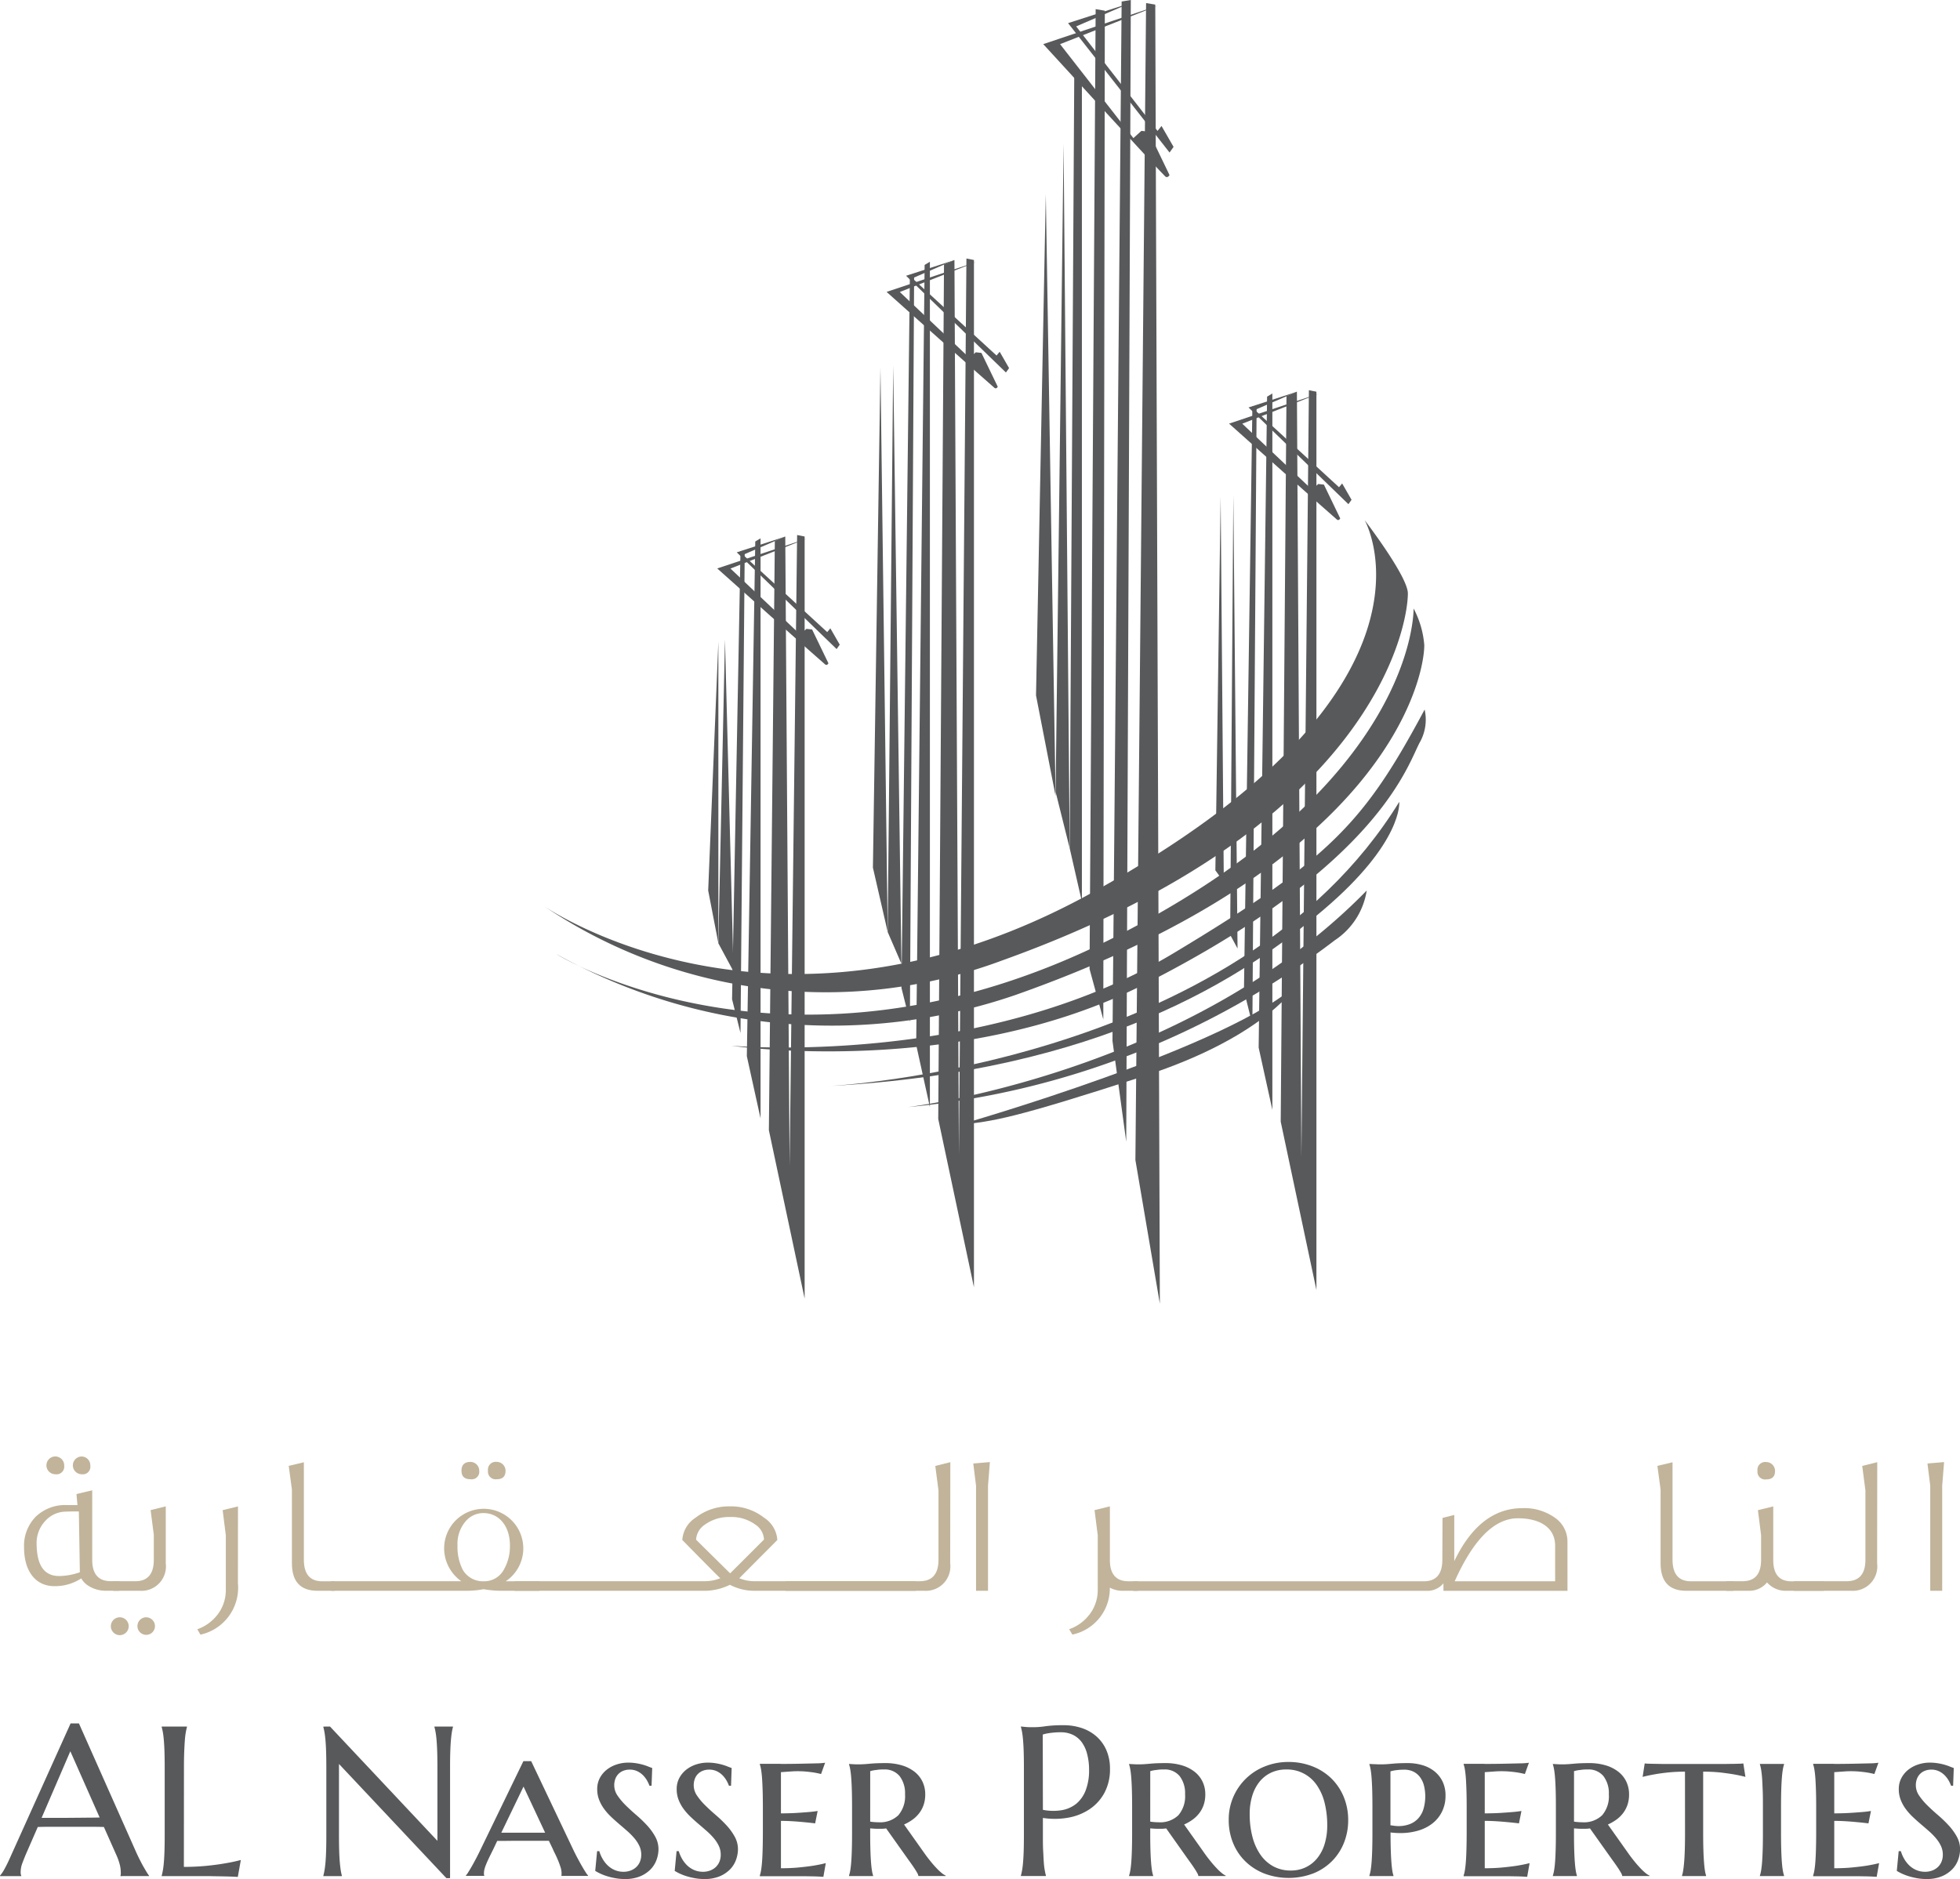 <svg xmlns="http://www.w3.org/2000/svg" xmlns:xlink="http://www.w3.org/1999/xlink" width="104.292" height="100" viewBox="0 0 104.292 100">
  <defs>
    <clipPath id="clip-path">
      <rect id="Rectangle_21" data-name="Rectangle 21" width="104.292" height="100" fill="none"/>
    </clipPath>
  </defs>
  <g id="Group_11" data-name="Group 11" transform="translate(-1577 -8837)">
    <rect id="Rectangle_19" data-name="Rectangle 19" width="104" height="100" transform="translate(1577 8837)" fill="none"/>
    <g id="Group_10" data-name="Group 10" transform="translate(1577 8837)">
      <path id="Path_53" data-name="Path 53" d="M191.5,105.659V57.853l-.4-.079L190.7,98.6l-.238-40.75-.555.238L189.6,96.7Z" transform="translate(-121.453 -37.008)" fill="#58595b"/>
      <path id="Path_54" data-name="Path 54" d="M187.064,96.381V58.257l-.281.169-.449,34.642Z" transform="translate(-119.361 -37.318)" fill="#58595b"/>
      <path id="Path_55" data-name="Path 55" d="M184.6,93.034l.225-32.9H184.6l-.449,31.105Z" transform="translate(-117.96 -38.519)" fill="#58595b"/>
      <path id="Path_56" data-name="Path 56" d="M182.509,97.4l-.393-.73.169-23.413Z" transform="translate(-116.659 -46.924)" fill="#58595b"/>
      <path id="Path_57" data-name="Path 57" d="M180.378,94.059l-.449-.617.281-19.876Z" transform="translate(-115.259 -47.125)" fill="#58595b"/>
      <g id="Group_9" data-name="Group 9">
        <g id="Group_8" data-name="Group 8" clip-path="url(#clip-path)">
          <path id="Path_58" data-name="Path 58" d="M186.736,58.283l-4.078,1.6,3.71,3.509.334-.3.3.033.869,1.8s-.067.134-.167.067-5.749-5.114-5.749-5.114Z" transform="translate(-116.557 -37.335)" fill="#58595b"/>
          <path id="Path_59" data-name="Path 59" d="M187.422,57.994l-2.248.973,4.479,4.111.167-.2.5.869-.167.234-5.314-5.147Z" transform="translate(-118.404 -37.15)" fill="#58595b"/>
          <path id="Path_60" data-name="Path 60" d="M140.8,93.024V38.354l-.4-.079L140,85.969l-.238-47.615-.555.238L138.9,84.066Z" transform="translate(-88.976 -24.518)" fill="#58595b"/>
          <path id="Path_61" data-name="Path 61" d="M136.365,83.746V38.757l-.281.169-.449,41.507Z" transform="translate(-86.885 -24.827)" fill="#58595b"/>
          <path id="Path_62" data-name="Path 62" d="M133.9,80.4l.225-39.767H133.9l-.449,37.97Z" transform="translate(-85.484 -26.028)" fill="#58595b"/>
          <path id="Path_63" data-name="Path 63" d="M132.147,85.943l-.73-1.689L131.71,54.1Z" transform="translate(-84.183 -34.656)" fill="#58595b"/>
          <path id="Path_64" data-name="Path 64" d="M130.016,84.454l-.786-3.425.4-26.616Z" transform="translate(-82.782 -34.856)" fill="#58595b"/>
          <path id="Path_65" data-name="Path 65" d="M136.037,38.783l-4.078,1.6,3.71,3.509.334-.3.3.033.869,1.8s-.067.134-.167.067-5.749-5.114-5.749-5.114Z" transform="translate(-84.081 -24.844)" fill="#58595b"/>
          <path id="Path_66" data-name="Path 66" d="M136.723,38.495l-2.248.973,4.479,4.111.167-.2.5.869-.167.234-5.314-5.147Z" transform="translate(-85.928 -24.659)" fill="#58595b"/>
          <path id="Path_67" data-name="Path 67" d="M115.731,119.856V79.3l-.4-.079-.4,33.577L114.7,79.3l-.555.238-.317,31.357Z" transform="translate(-72.916 -50.749)" fill="#58595b"/>
          <path id="Path_68" data-name="Path 68" d="M111.294,110.578V79.707l-.281.168-.449,27.39Z" transform="translate(-70.825 -51.058)" fill="#58595b"/>
          <path id="Path_69" data-name="Path 69" d="M108.826,107.231l.225-25.649h-.225l-.449,23.853Z" transform="translate(-69.424 -52.259)" fill="#58595b"/>
          <path id="Path_70" data-name="Path 70" d="M107.154,112.362l-.807-1.5L106.7,94.7Z" transform="translate(-68.124 -60.665)" fill="#58595b"/>
          <path id="Path_71" data-name="Path 71" d="M105.383,111.063l-.541-2.807.541-13.241Z" transform="translate(-67.159 -60.865)" fill="#58595b"/>
          <path id="Path_72" data-name="Path 72" d="M110.967,79.732l-4.078,1.6,3.71,3.509.334-.3.3.033.869,1.8s-.067.134-.167.067-5.749-5.114-5.749-5.114Z" transform="translate(-68.021 -51.075)" fill="#58595b"/>
          <path id="Path_73" data-name="Path 73" d="M111.653,79.444l-2.248.973,4.479,4.111.167-.2.5.869-.167.234-5.314-5.147Z" transform="translate(-69.868 -50.89)" fill="#58595b"/>
          <path id="Path_74" data-name="Path 74" d="M160.557.829l-5.216,2.052,3.9,5,.427-.385.385.043,1.111,2.308s-.086.171-.214.086-6.505-7.054-6.505-7.054Z" transform="translate(-98.934 -0.531)" fill="#58595b"/>
          <path id="Path_75" data-name="Path 75" d="M161.434.46,158.558,1.7l4.329,5.561L163.1,7l.641,1.112-.214.3-5.4-6.886Z" transform="translate(-101.295 -0.295)" fill="#58595b"/>
          <path id="Path_76" data-name="Path 76" d="M169.39,69.669,169.146.535l-.488-.081-.569,61.57Z" transform="translate(-107.674 -0.29)" fill="#58595b"/>
          <path id="Path_77" data-name="Path 77" d="M165.426,60.757,165.67,0l-.488.081-.488,55.308Z" transform="translate(-105.499)" fill="#58595b"/>
          <path id="Path_78" data-name="Path 78" d="M162.032,55.12l.081-53.681-.488-.082L161.3,52.436Z" transform="translate(-103.325 -0.87)" fill="#58595b"/>
          <path id="Path_79" data-name="Path 79" d="M159.009,54.807V10.726l-.406-.082-.244,41.315Z" transform="translate(-101.441 -6.819)" fill="#58595b"/>
          <path id="Path_80" data-name="Path 80" d="M157.024,58.767l-.325-37.5-.423,34.5Z" transform="translate(-100.106 -13.626)" fill="#58595b"/>
          <path id="Path_81" data-name="Path 81" d="M154.42,60.771l-1.041-5.353.52-26.678Z" transform="translate(-98.252 -18.41)" fill="#58595b"/>
          <path id="Path_82" data-name="Path 82" d="M80.3,97.508s12.263,8.643,29.134-.6C129.226,86.07,124.05,77.023,124.05,77.023s2.3,2.993,2.3,3.9c0,1.709-1.759,12.417-21.575,19.527A26.83,26.83,0,0,1,80.3,97.508" transform="translate(-51.437 -49.342)" fill="#58595b"/>
          <path id="Path_83" data-name="Path 83" d="M82.433,108.5s12.509,7.788,29.668-.906c16.147-8.182,15.921-17.5,15.921-17.5a4.969,4.969,0,0,1,.569,1.948c.005,1.709-1.923,11.633-21.778,18.629a30.09,30.09,0,0,1-24.38-2.174" transform="translate(-52.805 -57.712)" fill="#58595b"/>
          <path id="Path_84" data-name="Path 84" d="M108.24,122.946s13.341,1.208,23.559-4.933c8.342-5.014,10.148-6.982,13.342-12.956a2.46,2.46,0,0,1-.224,1.686c-.639,1.085-1.978,6.487-14.687,12.932-9.95,5.046-21.991,3.27-21.991,3.27" transform="translate(-69.336 -67.297)" fill="#58595b"/>
          <path id="Path_85" data-name="Path 85" d="M122.591,133.852s21.733-1.027,30.393-15.128c0,0,.224,2.129-4.038,5.75-4.23,3.594-11.808,8.591-26.354,9.378" transform="translate(-78.529 -76.052)" fill="#58595b"/>
          <path id="Path_86" data-name="Path 86" d="M134.385,143.382s14.879-1.742,24.422-11.527a3.883,3.883,0,0,1-1.7,2.649,44.137,44.137,0,0,1-22.724,8.878" transform="translate(-86.084 -84.464)" fill="#58595b"/>
          <path id="Path_87" data-name="Path 87" d="M142.024,153.06s14.606-4.174,18.05-7.564c0,0-1.613,2.824-8.222,4.971-6.984,2.268-8.013,2.408-9.828,2.593" transform="translate(-90.978 -93.202)" fill="#58595b"/>
          <path id="Path_88" data-name="Path 88" d="M6.41,263.3v-.022a.343.343,0,0,0,.017-.083c0-.037,0-.07,0-.1a1.741,1.741,0,0,0-.047-.38,3.166,3.166,0,0,0-.18-.519l-.672-1.51q-.311-.011-.827-.011H2.745q-.408,0-.735.011l-.639,1.465q-.083.2-.178.45a1.36,1.36,0,0,0-.094.494.528.528,0,0,0,.011.119.221.221,0,0,0,.022.064v.022H0v-.022a1.974,1.974,0,0,0,.249-.375q.15-.269.327-.674l3.18-7.054H4.2l3.014,6.782q.105.238.219.463c.075.15.147.284.213.4s.126.218.178.3a1.643,1.643,0,0,0,.106.155v.022Zm-3.6-3.1h.661l.663-.005.624-.006q.3,0,.544-.009l-1.56-3.524L2.214,260.2Z" transform="translate(0 -163.459)" fill="#58595b"/>
          <path id="Path_89" data-name="Path 89" d="M25.135,263.106q.6,0,1.2-.056.549-.055.96-.128a8.862,8.862,0,0,0,.871-.183l-.161.9c-.045,0-.111-.007-.2-.011l-.3-.011-.344-.008-.341-.005-.286-.006h-2.58v-.022q.033-.117.064-.289t.052-.427q.022-.255.033-.608t.011-.824v-3.613q0-.472-.011-.824c-.007-.235-.019-.439-.033-.611s-.032-.316-.052-.43-.042-.211-.064-.289v-.022H25.3v.022c-.022.078-.043.174-.064.289a4.262,4.262,0,0,0-.05.43q-.019.258-.033.611t-.014.824Z" transform="translate(-15.351 -163.755)" fill="#58595b"/>
          <path id="Path_90" data-name="Path 90" d="M48.222,255.636l5.716,6.083v-3.907q0-.472-.011-.824c-.007-.235-.019-.439-.033-.61s-.032-.316-.052-.431a2.822,2.822,0,0,0-.064-.288v-.022h.988v.022a2.506,2.506,0,0,0-.061.288q-.028.172-.05.431t-.033.61q-.011.353-.011.824v5.894h-.194L48.7,257.628v3.8q0,.472.011.824t.033.608q.022.255.05.427a2.6,2.6,0,0,0,.061.289v.022h-.988v-.022q.033-.117.063-.289t.053-.427q.022-.256.033-.608t.011-.824v-3.613q0-.472-.011-.824t-.033-.61q-.023-.258-.053-.431a2.916,2.916,0,0,0-.063-.288v-.022Z" transform="translate(-30.663 -163.755)" fill="#58595b"/>
          <path id="Path_91" data-name="Path 91" d="M73.4,265.022H71.444l-.466.005h-.327l-.205.433q-.133.267-.228.463c-.063.132-.115.247-.155.347a1.92,1.92,0,0,0-.089.258.812.812,0,0,0-.028.2.562.562,0,0,0,0,.091.129.129,0,0,0,.017.047v.022h-.977v-.022a1.129,1.129,0,0,0,.122-.169c.055-.087.119-.193.191-.319s.15-.268.233-.427.166-.323.247-.494l2.264-4.673h.416l2.22,4.673q.127.267.258.51c.087.163.167.308.242.436s.138.234.194.317a.892.892,0,0,0,.111.147v.022h-1.42a.326.326,0,0,0,.011-.081v-.081a1.032,1.032,0,0,0-.052-.294q-.053-.171-.128-.352c-.05-.12-.1-.236-.155-.347s-.1-.2-.13-.277Zm-2.531-.433H73.2l-1.149-2.453Z" transform="translate(-44.194 -167.059)" fill="#58595b"/>
          <path id="Path_92" data-name="Path 92" d="M91.119,262.221h-.111a1.96,1.96,0,0,0-.108-.239,1.37,1.37,0,0,0-.2-.283,1.094,1.094,0,0,0-.308-.236.922.922,0,0,0-.438-.1.894.894,0,0,0-.347.064.731.731,0,0,0-.419.438.959.959,0,0,0-.055.33.971.971,0,0,0,.175.549,3.408,3.408,0,0,0,.436.519q.261.258.566.519a6.627,6.627,0,0,1,.566.544,3.078,3.078,0,0,1,.436.6,1.38,1.38,0,0,1,.175.677,1.69,1.69,0,0,1-.1.55,1.4,1.4,0,0,1-.314.51,1.669,1.669,0,0,1-.555.375,2.057,2.057,0,0,1-.821.147,2.813,2.813,0,0,1-.508-.045,3.753,3.753,0,0,1-.444-.108,2.845,2.845,0,0,1-.36-.139,2.491,2.491,0,0,1-.264-.142l.1-1.049h.117a1.821,1.821,0,0,0,.164.389,1.6,1.6,0,0,0,.266.353,1.26,1.26,0,0,0,.372.255,1.175,1.175,0,0,0,.491.1,1.049,1.049,0,0,0,.367-.064.892.892,0,0,0,.3-.18.838.838,0,0,0,.2-.286.962.962,0,0,0,.072-.38,1.082,1.082,0,0,0-.1-.464,1.887,1.887,0,0,0-.266-.411,3.686,3.686,0,0,0-.375-.38q-.209-.183-.431-.372t-.43-.386a3.1,3.1,0,0,1-.375-.424,2.084,2.084,0,0,1-.266-.486,1.557,1.557,0,0,1-.1-.569,1.237,1.237,0,0,1,.139-.588,1.392,1.392,0,0,1,.367-.441,1.686,1.686,0,0,1,.522-.278,1.947,1.947,0,0,1,.61-.1,2.631,2.631,0,0,1,.436.033,3.123,3.123,0,0,1,.366.08q.163.047.286.1l.2.075Z" transform="translate(-56.449 -167.188)" fill="#58595b"/>
          <path id="Path_93" data-name="Path 93" d="M102.885,262.221h-.111a1.959,1.959,0,0,0-.108-.239,1.37,1.37,0,0,0-.2-.283,1.094,1.094,0,0,0-.308-.236.922.922,0,0,0-.438-.1.894.894,0,0,0-.347.064.731.731,0,0,0-.419.438.956.956,0,0,0-.055.33.971.971,0,0,0,.175.549,3.408,3.408,0,0,0,.436.519q.261.258.566.519a6.633,6.633,0,0,1,.566.544,3.078,3.078,0,0,1,.436.6,1.38,1.38,0,0,1,.175.677,1.691,1.691,0,0,1-.1.55,1.4,1.4,0,0,1-.314.51,1.669,1.669,0,0,1-.555.375,2.058,2.058,0,0,1-.821.147,2.813,2.813,0,0,1-.508-.045,3.741,3.741,0,0,1-.444-.108,2.845,2.845,0,0,1-.36-.139,2.486,2.486,0,0,1-.264-.142l.1-1.049h.117a1.821,1.821,0,0,0,.164.389,1.6,1.6,0,0,0,.266.353,1.26,1.26,0,0,0,.372.255,1.175,1.175,0,0,0,.491.1,1.049,1.049,0,0,0,.367-.064.891.891,0,0,0,.3-.18.838.838,0,0,0,.2-.286.961.961,0,0,0,.072-.38,1.082,1.082,0,0,0-.1-.464,1.887,1.887,0,0,0-.266-.411,3.688,3.688,0,0,0-.375-.38q-.209-.183-.431-.372t-.43-.386a3.1,3.1,0,0,1-.375-.424,2.085,2.085,0,0,1-.266-.486,1.557,1.557,0,0,1-.1-.569,1.237,1.237,0,0,1,.139-.588,1.392,1.392,0,0,1,.367-.441,1.687,1.687,0,0,1,.521-.278,1.947,1.947,0,0,1,.61-.1,2.634,2.634,0,0,1,.436.033,3.136,3.136,0,0,1,.366.08q.163.047.286.1l.2.075Z" transform="translate(-63.986 -167.188)" fill="#58595b"/>
          <path id="Path_94" data-name="Path 94" d="M113.588,261.058q.572,0,1.06-.011l.841-.019a3.534,3.534,0,0,0,.463-.033l-.216.6q-.15-.038-.339-.072-.166-.028-.4-.052a5.18,5.18,0,0,0-.547-.025q-.111,0-.255.009l-.278.019-.316.023v2.192q.45,0,.81-.022t.616-.044c.2-.015.375-.035.527-.061l-.133.66c-.2-.025-.409-.048-.616-.066q-.266-.027-.588-.047t-.616-.019v2.52q.516,0,.949-.042t.754-.091c.252-.041.479-.087.683-.139l-.128.727c-.055,0-.145-.008-.269-.014s-.254-.009-.389-.011l-.38-.006h-2.344V267a2.005,2.005,0,0,0,.07-.3q.03-.183.05-.453t.03-.641q.011-.372.012-.871v-1.4q0-.5-.012-.869t-.03-.638q-.02-.269-.05-.453a2,2,0,0,0-.07-.3v-.022h1.116" transform="translate(-72.047 -167.187)" fill="#58595b"/>
          <path id="Path_95" data-name="Path 95" d="M127.666,264.53a1.76,1.76,0,0,1-.219.019h-.219c-.059,0-.124,0-.194-.005s-.143-.009-.217-.017v.272q0,.494.011.863t.031.635q.019.266.047.447a1.849,1.849,0,0,0,.067.3v.022H125.69v-.022a2.048,2.048,0,0,0,.07-.3q.03-.183.05-.453t.031-.641q.011-.371.011-.871v-1.4q0-.5-.011-.869t-.031-.638q-.019-.269-.05-.453a2.056,2.056,0,0,0-.07-.3V261.1l.189.011q.083.006.186.009h.208c.118,0,.294-.011.527-.033s.507-.033.821-.033a3.037,3.037,0,0,1,.868.116,2.042,2.042,0,0,1,.672.333,1.487,1.487,0,0,1,.433.527,1.551,1.551,0,0,1,.152.693,1.709,1.709,0,0,1-.083.547,1.535,1.535,0,0,1-.234.444,1.7,1.7,0,0,1-.355.347,2.5,2.5,0,0,1-.455.261l1.16,1.637q.149.2.3.383c.1.122.2.231.291.327a2.7,2.7,0,0,0,.261.242.882.882,0,0,0,.205.13v.022h-1.454a.453.453,0,0,0-.069-.175c-.046-.083-.1-.17-.161-.261s-.122-.179-.183-.264l-.136-.189Zm-.849-.361c.074.011.149.02.225.025s.149.009.219.009a1.4,1.4,0,0,0,1.052-.372,1.552,1.552,0,0,0,.358-1.116,1.5,1.5,0,0,0-.286-.966,1.015,1.015,0,0,0-.841-.355,2.14,2.14,0,0,0-.313.014c-.09.014-.167.019-.23.031s-.131.029-.183.044Z" transform="translate(-80.514 -167.227)" fill="#58595b"/>
          <path id="Path_96" data-name="Path 96" d="M151.137,255.517l.233.022q.1.011.236.014h.269a4.321,4.321,0,0,0,.586-.053,6.856,6.856,0,0,1,.941-.052,3.016,3.016,0,0,1,.985.155,2.245,2.245,0,0,1,.785.455,2.076,2.076,0,0,1,.519.73,2.446,2.446,0,0,1,.186.98,2.62,2.62,0,0,1-.294,1.276,2.451,2.451,0,0,1-.788.872,2.984,2.984,0,0,1-1.138.452,4.06,4.06,0,0,1-1.349.014v.922c0,.315,0,.589.014.824s.02.437.033.607a4.227,4.227,0,0,0,.05.427c.021.114.042.211.064.289v.022h-1.332v-.022c.022-.078.043-.174.064-.289s.038-.257.052-.427.026-.373.033-.607.011-.51.011-.824v-3.613q0-.472-.011-.824c-.007-.235-.019-.438-.033-.61s-.032-.316-.052-.431a2.827,2.827,0,0,0-.064-.288Zm1.171,4.434a2.8,2.8,0,0,0,1,.019,1.68,1.68,0,0,0,.777-.344,1.726,1.726,0,0,0,.5-.714,2.961,2.961,0,0,0,.18-1.1,3.307,3.307,0,0,0-.1-.819,1.844,1.844,0,0,0-.28-.627,1.274,1.274,0,0,0-.469-.4,1.458,1.458,0,0,0-.661-.142,3.876,3.876,0,0,0-.416.02q-.177.019-.3.041a1.757,1.757,0,0,0-.239.061Z" transform="translate(-96.815 -163.637)" fill="#58595b"/>
          <path id="Path_97" data-name="Path 97" d="M169.125,264.53a1.76,1.76,0,0,1-.219.019h-.219c-.059,0-.124,0-.194-.005s-.143-.009-.217-.017v.272q0,.494.011.863t.031.635q.019.266.047.447a1.845,1.845,0,0,0,.067.3v.022H167.15v-.022a2.051,2.051,0,0,0,.07-.3q.03-.183.05-.453t.031-.641q.011-.371.011-.871v-1.4q0-.5-.011-.869t-.031-.638q-.019-.269-.05-.453a2.055,2.055,0,0,0-.07-.3V261.1l.189.011c.055,0,.117.007.186.009h.208c.118,0,.294-.011.527-.033s.507-.033.821-.033a3.037,3.037,0,0,1,.868.116,2.042,2.042,0,0,1,.672.333,1.487,1.487,0,0,1,.433.527,1.551,1.551,0,0,1,.152.693,1.71,1.71,0,0,1-.083.547,1.535,1.535,0,0,1-.234.444,1.7,1.7,0,0,1-.355.347,2.5,2.5,0,0,1-.455.261l1.16,1.637q.149.2.3.383c.1.122.2.231.291.327a2.682,2.682,0,0,0,.261.242.879.879,0,0,0,.2.13v.022h-1.454a.453.453,0,0,0-.069-.175c-.046-.083-.1-.17-.161-.261s-.122-.179-.183-.264l-.136-.189Zm-.849-.361c.074.011.149.02.225.025s.149.009.219.009a1.394,1.394,0,0,0,1.052-.372,1.552,1.552,0,0,0,.358-1.116,1.5,1.5,0,0,0-.286-.966,1.015,1.015,0,0,0-.841-.355,2.14,2.14,0,0,0-.313.014c-.09.014-.167.019-.23.031s-.131.029-.183.044Z" transform="translate(-107.072 -167.227)" fill="#58595b"/>
          <path id="Path_98" data-name="Path 98" d="M181.9,263.955a2.981,2.981,0,0,1,.247-1.216,3.031,3.031,0,0,1,1.685-1.621,3.332,3.332,0,0,1,1.249-.233,3.46,3.46,0,0,1,1.235.219,3,3,0,0,1,1.01.624,2.936,2.936,0,0,1,.68.983,3.224,3.224,0,0,1,.25,1.293,3.192,3.192,0,0,1-.211,1.146,2.905,2.905,0,0,1-.616.977,2.959,2.959,0,0,1-1,.677,3.683,3.683,0,0,1-2.586.036,3.023,3.023,0,0,1-1.01-.619,2.882,2.882,0,0,1-.683-.977,3.2,3.2,0,0,1-.25-1.29m3.308,2.708a1.8,1.8,0,0,0,.777-.166,1.762,1.762,0,0,0,.614-.477,2.213,2.213,0,0,0,.4-.757,3.325,3.325,0,0,0,.142-1.007,4.872,4.872,0,0,0-.136-1.182,2.851,2.851,0,0,0-.41-.941,1.908,1.908,0,0,0-1.646-.847,1.865,1.865,0,0,0-.777.161,1.737,1.737,0,0,0-.613.466,2.209,2.209,0,0,0-.4.749,3.257,3.257,0,0,0-.144,1.01,4.7,4.7,0,0,0,.142,1.179,3,3,0,0,0,.416.949,2.008,2.008,0,0,0,.685.633,1.919,1.919,0,0,0,.955.23" transform="translate(-116.519 -167.118)" fill="#58595b"/>
          <path id="Path_99" data-name="Path 99" d="M203.852,264.746q0,.5.011.877t.031.652q.019.275.047.463a1.829,1.829,0,0,0,.067.306v.022h-1.282v-.022a2.047,2.047,0,0,0,.07-.3q.03-.183.05-.453t.031-.641q.011-.371.011-.871v-1.4q0-.5-.011-.869t-.031-.638q-.019-.269-.05-.453a2.051,2.051,0,0,0-.07-.3V261.1l.244.011c.07,0,.145.007.225.009h.225q.177,0,.524-.033t.818-.033a2.736,2.736,0,0,1,.8.114,1.839,1.839,0,0,1,.641.336,1.573,1.573,0,0,1,.422.541,1.687,1.687,0,0,1,.152.735,1.892,1.892,0,0,1-.189.863,1.824,1.824,0,0,1-.513.627,2.25,2.25,0,0,1-.763.38,3.316,3.316,0,0,1-.932.128,4.358,4.358,0,0,1-.533-.033m0-.383.219.031a1.732,1.732,0,0,0,.213.014,1.668,1.668,0,0,0,.58-.1,1.173,1.173,0,0,0,.449-.291,1.311,1.311,0,0,0,.289-.494,2.419,2.419,0,0,0,.031-1.282,1.3,1.3,0,0,0-.214-.447.974.974,0,0,0-.352-.288,1.1,1.1,0,0,0-.489-.1,2.986,2.986,0,0,0-.313.014c-.091.009-.167.019-.23.031s-.131.029-.183.044Z" transform="translate(-129.861 -167.227)" fill="#58595b"/>
          <path id="Path_100" data-name="Path 100" d="M217.784,261.058q.572,0,1.06-.011l.841-.019a3.534,3.534,0,0,0,.463-.033l-.216.6q-.15-.038-.339-.072-.166-.028-.4-.052a5.18,5.18,0,0,0-.547-.025q-.111,0-.255.009l-.278.019-.316.023v2.192q.45,0,.81-.022t.616-.044c.2-.015.375-.035.527-.061l-.133.66c-.2-.025-.409-.048-.616-.066q-.266-.027-.588-.047t-.616-.019v2.52q.516,0,.949-.042t.754-.091c.252-.041.479-.087.683-.139l-.128.727c-.055,0-.145-.008-.269-.014s-.254-.009-.389-.011l-.38-.006h-2.344V267a2,2,0,0,0,.07-.3q.03-.183.05-.453t.03-.641q.011-.372.012-.871v-1.4q0-.5-.012-.869t-.03-.638q-.02-.269-.05-.453a2,2,0,0,0-.07-.3v-.022h1.116" transform="translate(-138.793 -167.187)" fill="#58595b"/>
          <path id="Path_101" data-name="Path 101" d="M231.862,264.53a1.76,1.76,0,0,1-.219.019h-.219c-.059,0-.124,0-.194-.005s-.143-.009-.217-.017v.272q0,.494.011.863t.031.635q.019.266.047.447a1.846,1.846,0,0,0,.067.3v.022h-1.282v-.022a2.04,2.04,0,0,0,.07-.3q.03-.183.05-.453t.031-.641q.011-.371.011-.871v-1.4q0-.5-.011-.869t-.031-.638q-.019-.269-.05-.453a2.046,2.046,0,0,0-.07-.3V261.1l.189.011q.083.006.186.009h.208c.118,0,.294-.011.527-.033s.507-.033.821-.033a3.037,3.037,0,0,1,.868.116,2.042,2.042,0,0,1,.672.333,1.488,1.488,0,0,1,.433.527,1.551,1.551,0,0,1,.152.693,1.708,1.708,0,0,1-.083.547,1.535,1.535,0,0,1-.234.444,1.7,1.7,0,0,1-.355.347,2.506,2.506,0,0,1-.455.261l1.16,1.637q.149.2.3.383c.1.122.2.231.291.327a2.689,2.689,0,0,0,.261.242.881.881,0,0,0,.205.13v.022h-1.454a.453.453,0,0,0-.069-.175c-.046-.083-.1-.17-.161-.261s-.122-.179-.183-.264l-.136-.189Zm-.849-.361c.074.011.149.02.225.025s.149.009.219.009a1.394,1.394,0,0,0,1.052-.372,1.552,1.552,0,0,0,.358-1.116,1.5,1.5,0,0,0-.286-.966,1.015,1.015,0,0,0-.841-.355,2.14,2.14,0,0,0-.313.014c-.09.014-.167.019-.23.031s-.131.029-.183.044Z" transform="translate(-147.26 -167.227)" fill="#58595b"/>
          <path id="Path_102" data-name="Path 102" d="M245.435,261.531a8.7,8.7,0,0,0-.919.045q-.413.044-.713.1-.345.061-.622.133l.111-.716c.055.007.146.013.272.016l.4.008.394.006h3.13l.386-.006q.205,0,.394-.008a2.153,2.153,0,0,0,.272-.016l.111.716q-.266-.072-.611-.133-.294-.05-.708-.1a8.81,8.81,0,0,0-.929-.045V264.8q0,.5.011.871t.031.641q.019.27.047.453a1.816,1.816,0,0,0,.067.3v.022h-1.282v-.022a1.856,1.856,0,0,0,.066-.3q.028-.183.05-.453t.033-.641q.011-.372.011-.871Z" transform="translate(-155.777 -167.248)" fill="#58595b"/>
          <path id="Path_103" data-name="Path 103" d="M260.7,263.46c0-.333,0-.622-.011-.869s-.018-.458-.031-.638-.03-.33-.05-.453a2.1,2.1,0,0,0-.069-.3v-.023h1.287v.023a2.051,2.051,0,0,0-.07.3q-.03.183-.05.453t-.031.638c-.007.247-.011.536-.011.869v1.4q0,.5.011.871t.031.641q.019.27.05.452a2.042,2.042,0,0,0,.07.3v.022h-1.287v-.022a2.1,2.1,0,0,0,.069-.3q.031-.183.05-.452t.031-.641c.008-.248.011-.538.011-.871Z" transform="translate(-166.895 -167.306)" fill="#58595b"/>
          <path id="Path_104" data-name="Path 104" d="M269.527,261.058q.572,0,1.06-.011l.841-.019a3.529,3.529,0,0,0,.463-.033l-.216.6q-.15-.038-.339-.072-.166-.028-.4-.052a5.173,5.173,0,0,0-.547-.025q-.111,0-.255.009l-.278.019-.316.023v2.192q.45,0,.81-.022t.616-.044q.3-.022.527-.061l-.133.66c-.2-.025-.409-.048-.616-.066q-.266-.027-.588-.047t-.616-.019v2.52q.516,0,.949-.042t.754-.091c.252-.041.479-.087.683-.139l-.128.727c-.055,0-.145-.008-.269-.014s-.254-.009-.389-.011l-.38-.006h-2.344V267a2.01,2.01,0,0,0,.07-.3q.03-.183.05-.453t.03-.641q.011-.372.012-.871v-1.4q0-.5-.012-.869t-.03-.638q-.02-.269-.05-.453a2,2,0,0,0-.07-.3v-.022h1.116" transform="translate(-171.939 -167.187)" fill="#58595b"/>
          <path id="Path_105" data-name="Path 105" d="M283.808,262.221H283.7a1.968,1.968,0,0,0-.108-.239,1.369,1.369,0,0,0-.2-.283,1.094,1.094,0,0,0-.308-.236.922.922,0,0,0-.439-.1.894.894,0,0,0-.347.064.731.731,0,0,0-.419.438.956.956,0,0,0-.055.33.971.971,0,0,0,.175.549,3.41,3.41,0,0,0,.436.519q.261.258.566.519a6.629,6.629,0,0,1,.566.544,3.077,3.077,0,0,1,.436.6,1.38,1.38,0,0,1,.175.677,1.692,1.692,0,0,1-.1.55,1.4,1.4,0,0,1-.314.51,1.667,1.667,0,0,1-.555.375,2.057,2.057,0,0,1-.821.147,2.813,2.813,0,0,1-.508-.045,3.745,3.745,0,0,1-.444-.108,2.845,2.845,0,0,1-.361-.139,2.488,2.488,0,0,1-.264-.142l.1-1.049h.117a1.821,1.821,0,0,0,.164.389,1.6,1.6,0,0,0,.266.353,1.259,1.259,0,0,0,.372.255,1.175,1.175,0,0,0,.491.1,1.049,1.049,0,0,0,.367-.064.892.892,0,0,0,.3-.18.838.838,0,0,0,.2-.286.961.961,0,0,0,.072-.38,1.081,1.081,0,0,0-.1-.464,1.888,1.888,0,0,0-.266-.411,3.683,3.683,0,0,0-.375-.38q-.209-.183-.431-.372t-.43-.386a3.1,3.1,0,0,1-.375-.424,2.083,2.083,0,0,1-.266-.486,1.559,1.559,0,0,1-.1-.569,1.237,1.237,0,0,1,.139-.588,1.391,1.391,0,0,1,.367-.441,1.685,1.685,0,0,1,.522-.278,1.945,1.945,0,0,1,.61-.1,2.631,2.631,0,0,1,.436.033,3.137,3.137,0,0,1,.366.08q.163.047.286.1l.2.075Z" transform="translate(-179.882 -167.188)" fill="#58595b"/>
          <path id="Path_106" data-name="Path 106" d="M8.633,222.8H7.912a1.7,1.7,0,0,1-.891-.244,1.093,1.093,0,0,1-.413-.414,2.547,2.547,0,0,1-1.432.414c-.975,0-1.612-.763-1.612-2.068a2.205,2.205,0,0,1,.626-1.633,2.265,2.265,0,0,1,1.654-.615h.562l-.053-.583c.34-.085.615-.149.838-.2v3.7c0,.753.329,1.134.986,1.134h.456Zm-2.1-.986L6.48,218.58c-.286,0-.52,0-.711.011a1.478,1.478,0,0,0-1.081.5,1.708,1.708,0,0,0-.456,1.219c.011,1.135.4,1.707,1.2,1.707a3.441,3.441,0,0,0,1.1-.2M5.7,216.144a.408.408,0,0,1-.467.456.473.473,0,1,1,.467-.456m1.389,0a.4.4,0,0,1-.456.456.472.472,0,1,1,0-.944.467.467,0,0,1,.456.488" transform="translate(-2.284 -138.145)" fill="#c1b49a"/>
          <path id="Path_107" data-name="Path 107" d="M17.372,229.414a.475.475,0,1,1-.139-.338.472.472,0,0,1,.139.338m1.972-3.351a1.3,1.3,0,0,1-1.357,1.464H16.545v-.509h1.177q.987,0,.986-1.145v-1.325l-.17-1.315.806-.2Zm-.573,3.351a.467.467,0,1,1-.467-.477.473.473,0,0,1,.467.477" transform="translate(-10.524 -142.869)" fill="#c1b49a"/>
          <path id="Path_108" data-name="Path 108" d="M31.367,227.124a2.555,2.555,0,0,1-1.993,2.736l-.17-.286a2.316,2.316,0,0,0,1.219-.986,2.15,2.15,0,0,0,.3-1.1v-2.916l-.169-1.336.816-.2Z" transform="translate(-18.707 -142.869)" fill="#c1b49a"/>
          <path id="Path_109" data-name="Path 109" d="M45.184,223.35h-.912c-.9,0-1.357-.488-1.357-1.463v-3.923l-.17-1.262.806-.191V221.7c0,.763.329,1.145.975,1.145h.657Z" transform="translate(-27.382 -138.693)" fill="#c1b49a"/>
          <path id="Path_110" data-name="Path 110" d="M60.11,223.331H58.042a5.259,5.259,0,0,1-.9-.085,4.864,4.864,0,0,1-.891.085H49.029v-.509h6.924A2.144,2.144,0,0,1,55.041,221a2.106,2.106,0,1,1,3.277,1.824H60.11Zm-1.569-2.407c0-1.1-.636-1.728-1.4-1.728a1.23,1.23,0,0,0-.955.435,1.835,1.835,0,0,0-.435,1.294,2.64,2.64,0,0,0,.286,1.3,1.241,1.241,0,0,0,1.124.6,1.184,1.184,0,0,0,1.071-.647,2.47,2.47,0,0,0,.308-1.262m-1.633-3.966a.4.4,0,0,1-.456.445c-.329,0-.488-.148-.488-.456s.159-.467.488-.467a.471.471,0,0,1,.456.477m1.4,0c0,.3-.159.445-.467.445a.408.408,0,0,1-.467-.456.415.415,0,0,1,.467-.467.473.473,0,0,1,.467.477" transform="translate(-31.407 -138.674)" fill="#c1b49a"/>
          <path id="Path_111" data-name="Path 111" d="M97.543,227.526H88.914a2.814,2.814,0,0,1-1.262-.318,3.159,3.159,0,0,1-1.241.318H76.2v-.509H86.316a2.291,2.291,0,0,0,.827-.159c-.074-.053-.743-.731-2.025-2.036a1.529,1.529,0,0,1,.71-1.188,2.884,2.884,0,0,1,1.824-.6,2.833,2.833,0,0,1,1.813.6,1.528,1.528,0,0,1,.71,1.188l-2.025,2.036a2.153,2.153,0,0,0,.817.159h8.575ZM89.465,224.8A1.006,1.006,0,0,0,89,224a2.161,2.161,0,0,0-1.346-.4,2.185,2.185,0,0,0-1.326.4,1.036,1.036,0,0,0-.477.806c.371.371.975.965,1.813,1.792Z" transform="translate(-48.813 -142.869)" fill="#c1b49a"/>
          <path id="Path_112" data-name="Path 112" d="M125.055,221.868a1.3,1.3,0,0,1-1.368,1.463h-7.394v-.509h7.139c.668,0,1-.382,1-1.145v-3.69l-.17-1.3.8-.2Z" transform="translate(-74.495 -138.674)" fill="#c1b49a"/>
          <path id="Path_113" data-name="Path 113" d="M144.979,216.482l-.1,1.262v5.588h-.636v-5.588l-.148-1.187Z" transform="translate(-92.307 -138.674)" fill="#c1b49a"/>
          <path id="Path_114" data-name="Path 114" d="M161.943,227.527h-.774a1.4,1.4,0,0,1-.721-.17,2.508,2.508,0,0,1-1.993,2.5l-.17-.286a2.316,2.316,0,0,0,1.22-.986,2.151,2.151,0,0,0,.3-1.1v-2.916l-.17-1.336.816-.2v2.852c0,.753.329,1.134.986,1.134h.509Z" transform="translate(-101.394 -142.869)" fill="#c1b49a"/>
          <path id="Path_115" data-name="Path 115" d="M190.867,227.7h-6.6v-.4a1.133,1.133,0,0,1-.785.4H167.756v-.509h15.466q.986,0,.986-1.145l.01-2.227.625-.159v2.46q1.352-2.815,3.616-2.821a2.8,2.8,0,0,1,1.739.509,1.538,1.538,0,0,1,.668,1.294Zm-.657-.509v-1.9c0-.923-.763-1.453-1.983-1.453q-1.861,0-3.361,3.351Z" transform="translate(-107.461 -143.039)" fill="#c1b49a"/>
          <path id="Path_116" data-name="Path 116" d="M249.414,223.35H246.9c-.9,0-1.357-.488-1.357-1.463v-3.923l-.17-1.262.806-.191V221.7c0,.763.329,1.145.976,1.145h2.256Z" transform="translate(-157.183 -138.693)" fill="#c1b49a"/>
          <path id="Path_117" data-name="Path 117" d="M260.787,223.331h-1.966a1.317,1.317,0,0,1-1.06-.445,1.217,1.217,0,0,1-1,.445H255.6v-.509h.859q.987,0,.986-1.145v-1.3l-.169-1.336.816-.2v2.852c0,.753.318,1.134.965,1.134h1.722Zm-2.6-6.373c0,.3-.159.445-.467.445a.408.408,0,0,1-.467-.456.415.415,0,0,1,.467-.467.473.473,0,0,1,.467.477" transform="translate(-163.737 -138.674)" fill="#c1b49a"/>
          <path id="Path_118" data-name="Path 118" d="M269.989,221.868a1.3,1.3,0,0,1-1.368,1.463h-3.069v-.509h2.814c.668,0,1-.382,1-1.145v-3.69l-.17-1.3.8-.2Z" transform="translate(-170.107 -138.674)" fill="#c1b49a"/>
          <path id="Path_119" data-name="Path 119" d="M286.241,216.482l-.1,1.262v5.588h-.636v-5.588l-.148-1.187Z" transform="translate(-182.796 -138.674)" fill="#c1b49a"/>
        </g>
      </g>
    </g>
  </g>
</svg>

